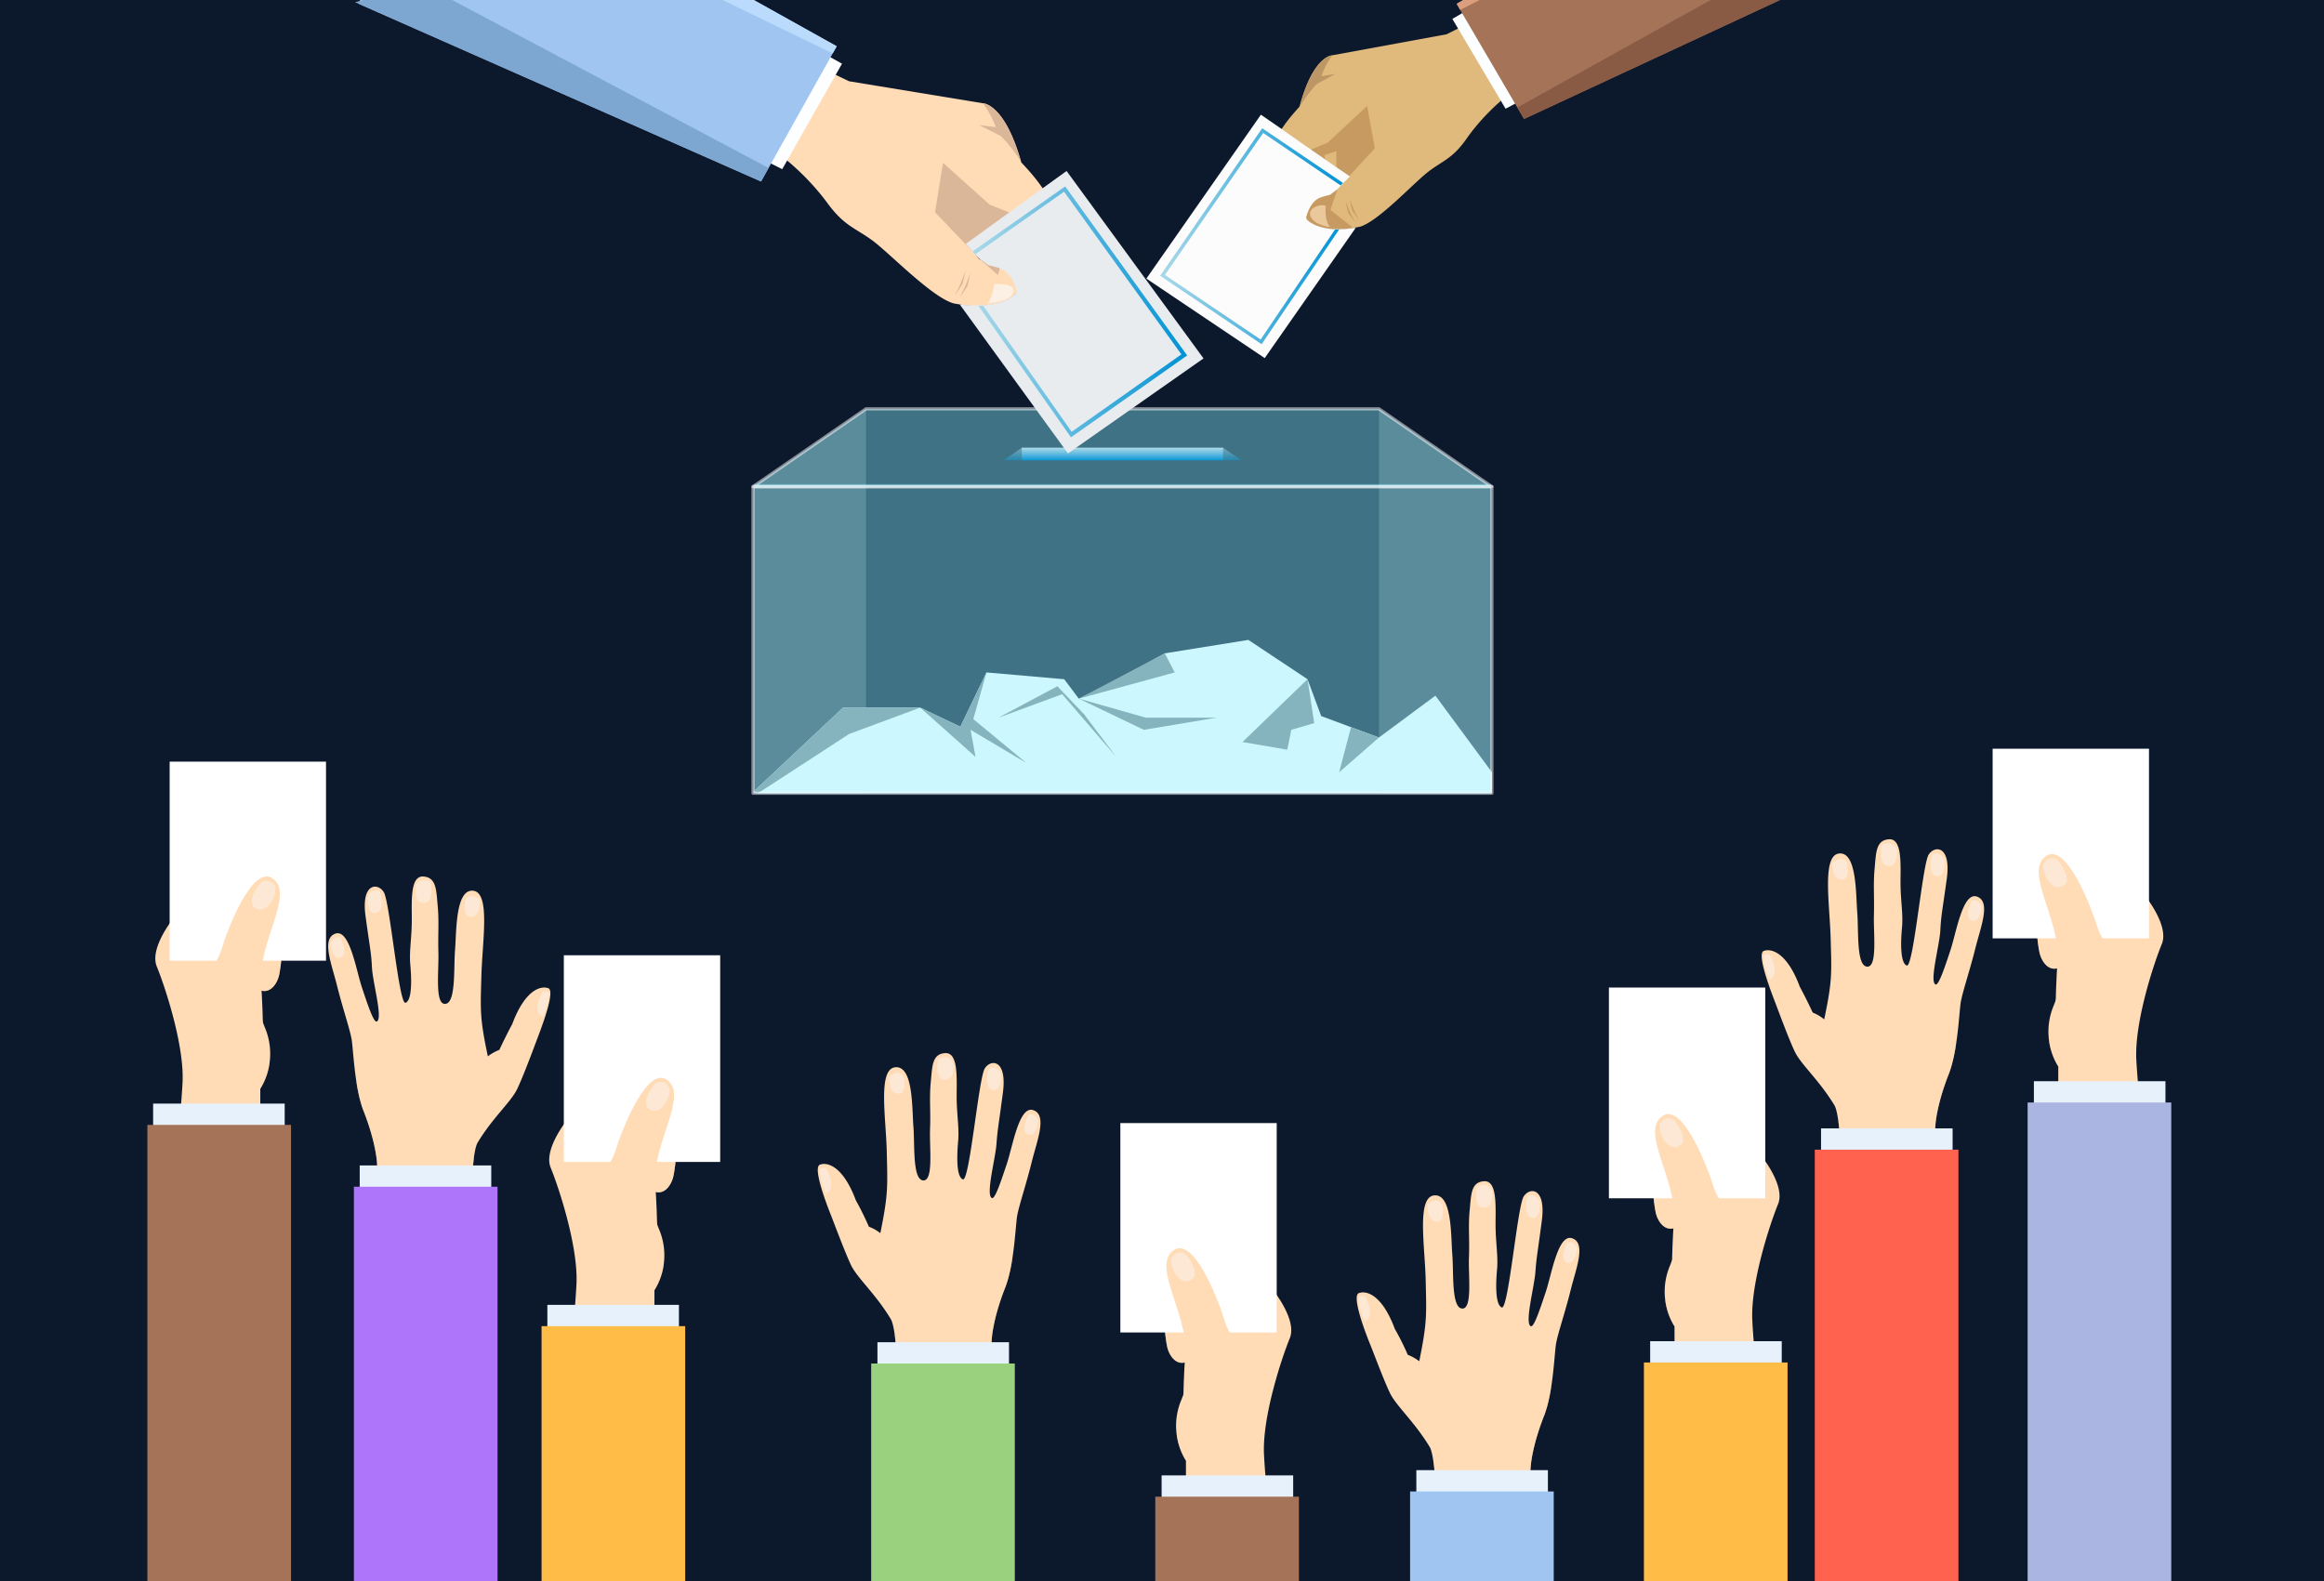 <svg xmlns="http://www.w3.org/2000/svg" xmlns:xlink="http://www.w3.org/1999/xlink" width="360" height="245" viewBox="0 0 360 245"><defs><linearGradient id="a" x1="173.88" y1="69.41" x2="173.88" y2="71.47" gradientUnits="userSpaceOnUse"><stop offset="0" stop-color="#aad9e8"/><stop offset="0.43" stop-color="#63bbe0"/><stop offset="1" stop-color="#0092d5"/></linearGradient><linearGradient id="b" x1="173.88" y1="69.41" x2="173.88" y2="71.47" xlink:href="#a"/><linearGradient id="c" x1="150.68" y1="48.31" x2="183.9" y2="48.31" xlink:href="#a"/><linearGradient id="d" x1="179.71" y1="36.6" x2="208.04" y2="36.6" xlink:href="#a"/></defs><title>Democracy For SVG</title><g style="isolation:isolate"><rect width="360" height="245" fill="#0c192d"/><g opacity="0.2"><polygon points="134.15 63.34 116.65 75.4 116.65 122.89 134.15 122.89 134.15 63.34" fill="#fff"/></g><g opacity="0.2"><polygon points="213.61 63.34 231.1 75.4 231.1 122.89 213.61 122.89 213.61 63.34" fill="#fff"/></g><polygon points="117.42 122.89 231.1 122.89 231.1 119.64 228.79 116.5 222.35 107.78 213.61 114.26 209.28 112.66 204.66 110.94 202.54 105.23 193.38 99.14 180.43 101.22 172.91 105.39 167.11 108.24 164.85 105.23 152.81 104.18 148.76 112.59 142.55 109.63 130.59 109.63 118.97 120.54 116.65 122.72 117.42 122.89" fill="#fff"/><polygon points="117.42 122.89 120.98 120.58 131.52 113.72 142.55 109.63 130.59 109.63 118.97 120.54 116.65 122.72 117.42 122.89" fill="#848c91"/><polygon points="150.34 113.07 151.12 117.27 142.55 109.63 148.76 112.59 152.81 104.18 150.77 111.41 158.98 118.2 150.34 113.07" fill="#848c91"/><polygon points="167.11 108.24 177.5 111.19 188.46 111.19 177.19 113.07 167.11 108.24" fill="#848c91"/><polygon points="213.61 114.26 207.44 119.65 209.28 112.66 213.61 114.26" fill="#848c91"/><polygon points="202.54 105.23 192.47 114.96 199.41 116.15 200.03 113.07 203.58 112.03 202.54 105.23" fill="#848c91"/><polygon points="167.11 108.24 181.97 104.18 180.43 101.22 167.11 108.24" fill="#848c91"/><polygon points="154.66 111.19 164.54 107.55 172.91 117.27 167.93 110.66 163.79 106.32 154.66 111.19" fill="#848c91"/><g opacity="0.42"><rect x="116.75" y="75" width="114.25" height="48" fill="#86ebfc"/></g><path d="M116.65,75.4v47.49H231.1V75.4Z" fill="none" stroke="#fff" stroke-linecap="round" stroke-linejoin="round" stroke-width="0.5" opacity="0.5" style="mix-blend-mode:screen"/><g opacity="0.42"><polygon points="213.61 63.34 134.15 63.34 116.65 75.4 231.1 75.4 213.61 63.34" fill="#86ebfc"/></g><polygon points="213.61 63.34 134.15 63.34 116.65 75.4 231.1 75.4 213.61 63.34" fill="none" stroke="#fff" stroke-linecap="round" stroke-linejoin="round" stroke-width="0.5" opacity="0.5" style="mix-blend-mode:screen"/><polygon points="189.47 69.37 158.28 69.37 155.47 71.31 192.28 71.31 189.47 69.37" opacity="0.5" fill="url(#a)" style="mix-blend-mode:multiply"/><rect x="158.28" y="69.37" width="31.18" height="1.94" fill="url(#b)" style="mix-blend-mode:multiply"/><path d="M121.33,24.38a38.36,38.36,0,0,1,6.71,6.9c2.7,3.76,4.43,4,7.13,6s9.26,8.87,12.62,9.74l1.16.19c6.33.87,8.42-1.7,8.42-1.7h0l.26-.24c1.1-1,5.4-5.41,6-9.44a6.65,6.65,0,0,0-.21-2.76c-.91-3.34-3.9-6.49-5.23-7.92C155.63,16,152.26,16,152.26,16l-20.74-3.41-2.88-1.38Zm25.48,9.38L148,28.54l8.24,6-1.65,7-.33-.1h0c-.34-.1-.72-.19-1.13-.27l-1.43-1Z" fill="#ffdcb6"/><path d="M157.37,45.49h0c.17-.15,5.58-5.13,6.26-9.68a6.65,6.65,0,0,0-.21-2.76h0l-1.74,5.16-4.18,7h0l-.12.31Z" fill="#dbb79a"/><path d="M151.67,19.37l3.35,1.7a21.28,21.28,0,0,1,3.17,4.06C155.63,16,152.26,16,152.26,16a15.31,15.31,0,0,1,2,3.69Z" fill="#dbb79a"/><path d="M148.94,47.19h0c6.33.87,8.42-1.7,8.42-1.7h0l.26-.24-.13-.08s-.68-3.13-2.87-3.66l-.33-.1h0c-.34-.1-.72-.19-1.13-.27l-1.43-1,1.34,3.7Z" fill="#ffdcb6"/><polygon points="161.64 35.01 153.31 31.71 146.08 25.23 144.84 32.89 151.74 40.1 154.58 42.62 156.71 35.62 159.56 36.08 161.64 35.01" fill="#dbb79a"/><path d="M154,44a6.08,6.08,0,0,1-1,3s4-.24,4-2C157,44,155,44,154,44Z" fill="#fcf5f2" opacity="0.77"/><polygon points="156.4 35.32 154.48 34.09 153.42 40.63 154.55 41.29 156.4 35.32" fill="#dbb79a"/><polygon points="153.94 33.94 151.78 33.26 151.89 39.73 153.13 40.47 153.94 33.94" fill="#dbb79a"/><polygon points="150.32 42.27 149.84 44.38 148.63 46.14 149.49 44.41 150.32 42.27" fill="#dbb79a"/><polygon points="149.59 41.9 149.1 44.01 147.9 45.77 148.76 44.04 149.59 41.9" fill="#dbb79a"/><path d="M165.22,26.49l-3.7,2.67-4.14,3-.87.63-.19.14-1.15.83-.58.42-.14.1-.6.43-2,1.46-1.75,1.26-.28.2-.18.13,0,0-.05,0L150.68,39l.42.44.64.67,1.43,1c.41.08.79.17,1.13.27h0l.33.1.27.08c2,.71,2.6,3.58,2.6,3.58h0l-.12.31h0s-1.33,1.63-5.07,1.85c-.24,0-.48,0-.74,0A18,18,0,0,1,149,47.2l-.35-.06,16.78,23.11,21-14.72Z" fill="#e8ecef"/><polygon points="107.17 0 98.57 14.84 121.17 26.21 130.43 9.87 112.82 0 107.17 0" fill="#fdfeff"/><path d="M183.9,55.07l-18,12.68L151.56,47.37c.26,0,.5,0,.74,0L166,66.9l17-12-18.17-25.2-13.77,9.7-.42-.44L165,28.88Z" fill="url(#c)" style="mix-blend-mode:multiply"/><polygon points="55.79 0 55.52 0.57 117.89 28.12 119.06 26.02 128.99 8.27 129.61 7.17 116.76 0 55.79 0" fill="#a1c5f1"/><polygon points="56.31 0 55 0.34 117.89 28.12 119.06 26.02 70.05 0 56.31 0" fill="#7da7d1"/><polygon points="111.92 0 128.99 8.27 129.61 7.17 116.76 0 111.92 0" fill="#bbdbfc"/><path d="M226.55,4.07l-2.46,1.24L206.3,8.58s-2.9.08-5,7.94c-1.12,1.26-3.64,4-4.37,6.91a5.6,5.6,0,0,0-.13,2.37c.58,3.46,4.36,7.14,5.32,8l.23.2h0s1.84,2.18,7.27,1.32l1-.18c2.88-.8,8.42-6.86,10.7-8.59s3.77-2,6-5.27a33.12,33.12,0,0,1,5.65-6.05ZM207.14,29.3l-1.21.91a9.64,9.64,0,0,0-1,.26h0l-.28.09-1.54-6,7-5.31,1.14,4.48Z" fill="#e0b97c"/><path d="M202.39,34h0c-.15-.13-4.89-4.32-5.55-8.23a5.6,5.6,0,0,1,.13-2.37h0l1.59,4.42,3.71,5.92h0l.11.26Z" fill="#c69a60"/><path d="M206.86,11.45,204,13a18.19,18.19,0,0,0-2.66,3.54c2.06-7.86,5-7.94,5-7.94a12.83,12.83,0,0,0-1.65,3.21Z" fill="#bc9664"/><path d="M209.67,35.36h0c-5.43.86-7.27-1.32-7.27-1.32h0l-.23-.2.11-.07s.53-2.7,2.41-3.2l.28-.09h0a9.64,9.64,0,0,1,1-.26l1.21-.91-1.09,3.21Z" fill="#c69a60"/><polygon points="198.54 25.08 205.66 22.11 211.77 16.41 212.96 22.98 207.14 29.3 204.74 31.51 202.79 25.53 200.34 25.97 198.54 25.08" fill="#c69a60"/><path d="M205.38,31.9s-.31,2.21.67,3.28c0,0-2.34-.23-3-1.58S204.55,31.5,205.38,31.9Z" fill="#eac89b"/><polygon points="203.05 25.26 204.69 24.17 205.71 29.78 204.75 30.37 203.05 25.26" fill="#e0b97c"/><polygon points="205.15 24.04 207 23.41 207.01 28.99 205.95 29.64 205.15 24.04" fill="#e0b97c"/><polygon points="208.41 31.15 208.85 32.96 209.92 34.45 209.15 32.97 208.41 31.15" fill="#c69a60"/><polygon points="209.03 30.81 209.48 32.62 210.54 34.11 209.78 32.64 209.03 30.81" fill="#c69a60"/><path d="M177.58,43.16l18.33,12.32L210,35.31l-.3,0a16.11,16.11,0,0,1-2.24.2h-.63c-3.23-.13-4.4-1.51-4.4-1.51h0l-.11-.26h0s.49-2.48,2.18-3.13l.23-.07.28-.09h0c.3-.1.62-.18,1-.26l1.21-.91.54-.58.36-.39,1-1-.05,0h0l-.16-.11-.25-.17L207,25.9l-1.76-1.22-.53-.36-.12-.09-.5-.35-1-.69-.16-.12-.77-.52L198.55,20l-3.23-2.23Z" fill="#fcfcfc"/><polygon points="229.98 0 224.98 2.93 233.22 16.84 252.49 6.68 248.44 0 229.98 0" fill="#fdfeff"/><path d="M179.71,42.72l15.72,10.61,12-17.77h-.63L195.28,52.6l-14.83-10,15.22-22,12,8.13.36-.39-12.51-8.47Z" fill="url(#d)" style="mix-blend-mode:multiply"/><polygon points="226.65 0 225.64 0.59 226.19 1.53 235.04 16.65 236.08 18.43 275.73 0 226.65 0" fill="#a57357"/><polygon points="264.99 0 235.04 16.65 236.08 18.43 275.73 0 264.99 0" fill="#895b45"/><polygon points="226.65 0 225.64 0.59 226.19 1.53 229.21 0 226.65 0" fill="#db9e7f"/><path d="M43.93,145.06s-.34,4.42-.69,6-1.74,3.45-3.75,1.91S40,149,40,149Z" fill="#ffdcb6"/><path d="M43.93,145.06s-.34,4.42-.69,6-1.74,3.45-3.75,1.91S40,149,40,149Z" fill="#ffdcb6" opacity="0.5" style="mix-blend-mode:multiply"/><path d="M45,143.7s-1.3,3.43-1.71,4.79-.48,4.21-4.09,2.31c.54-7.64,2.49-10.12,2.49-10.12Z" fill="#ffdcb6"/><path d="M40.88,142.23a28.45,28.45,0,0,0-1.69,8.57c1.75.92,2.66.72,3.19.13-2.85,1.1-.76-4.25-.21-5.91s2.41-.24,2.41-.24h0c.23-.64.4-1.09.4-1.09a31.74,31.74,0,0,0-3.13-2A2.62,2.62,0,0,0,40.88,142.23Z" fill="#ffdcb6" opacity="0.5" style="mix-blend-mode:multiply"/><path d="M49.08,143.28s-7.5-6.15-12.95-8.13c-2.76-1.18-4.42,2.45-6.55,4.18s-6.56,7.31-5.3,10.39,4.28,12.19,4,17.95-1.74,18-1.74,18H40.32v-17a10.33,10.33,0,0,0,.71-9.47c-2.13-5.61-7.19-15.55-7.19-15.55l3.08-2.92S46.16,147.23,49.08,143.28Z" fill="#ffdcb6"/><path d="M49.08,143.28h0c-.91.92-3.54,1-5.21.52s-.82-2.24-.4-4.65l-.37-.25c-.62.92-1.69,2.54-2.61,3.95C43.42,144.31,47.35,145.62,49.08,143.28Z" fill="#eda16e"/><path d="M37.83,139.91s-1.18.59-2.43-1.19c.48,1.84-.29,2.67-1.3,3.56A6.29,6.29,0,0,1,29,143.4c-2.19-.41,1.13.83,3.43.71,1.43.83,1,3.08.66,4s-2.91,5.21-2.14,9c3.85-6.93,7.11-14.69,7.11-14.69Z" fill="#ffdcb6" opacity="0.5" style="mix-blend-mode:multiply"/><rect x="26.28" y="118" width="24.22" height="30.84" fill="#fff"/><path d="M40.73,162.29s.12-3.91-.29-10.13,5.15-13.49,1.89-16-7.28,8.35-8,10.89-3.38,4.56-3.38,10.78" fill="#ffdcb6"/><path d="M40.32,168.7a9.3,9.3,0,0,0,1.44-4.23c-.63,2.8-4.42,4.24-8.31,3.92-4.2-.36,1.12.47,3.91.41s3.55,12.13.35,14.15a12.68,12.68,0,0,1-11,.69c-.14,1.25-.23,2-.23,2H40.32Z" fill="#ffdcb6" opacity="0.5" style="mix-blend-mode:multiply"/><path d="M40.09,137.1s-2.19,2.9-.37,3.68,3.09-2.17,2.94-3.25A1.42,1.42,0,0,0,40.09,137.1Z" fill="#fce8d4"/><rect x="23.72" y="170.98" width="20.38" height="4.44" fill="#e6f1fc"/><rect x="22.83" y="174.28" width="22.25" height="70.81" fill="#a57357"/><path d="M105,176.24s-.33,4.42-.69,6-1.73,3.46-3.75,1.92.48-3.91.48-3.91Z" fill="#ffdcb6"/><path d="M105,176.24s-.33,4.42-.69,6-1.73,3.46-3.75,1.92.48-3.91.48-3.91Z" fill="#ffdcb6" opacity="0.5" style="mix-blend-mode:multiply"/><path d="M106.06,174.88s-1.3,3.43-1.72,4.8-.47,4.2-4.08,2.3c.53-7.63,2.49-10.12,2.49-10.12Z" fill="#ffdcb6"/><path d="M102,173.41a28.21,28.21,0,0,0-1.69,8.57c1.75.92,2.66.73,3.19.13-2.86,1.11-.76-4.25-.21-5.91s2.41-.23,2.41-.23h0l.41-1.09a30.92,30.92,0,0,0-3.14-2C102.8,172.82,102.42,173.06,102,173.41Z" fill="#ffdcb6" opacity="0.5" style="mix-blend-mode:multiply"/><path d="M110.15,174.46s-7.5-6.15-13-8.12c-2.76-1.19-4.42,2.44-6.55,4.18s-6.56,7.3-5.3,10.38,4.27,12.19,4,18-1.74,18-1.74,18h13.81v-17a10.3,10.3,0,0,0,.71-9.47c-2.13-5.6-7.18-15.55-7.18-15.55L98,171.94S107.23,178.41,110.15,174.46Z" fill="#ffdcb6"/><path d="M110.15,174.46h0c-.91.92-3.53,1-5.2.52s-.82-2.24-.41-4.65l-.37-.25-2.6,3.95C104.49,175.49,108.42,176.8,110.15,174.46Z" fill="#eda16e"/><path d="M98.9,171.09s-1.19.59-2.43-1.18c.47,1.83-.3,2.66-1.3,3.55A6.29,6.29,0,0,1,90,174.59c-2.19-.42,1.12.82,3.43.71,1.42.82,1,3.07.65,4s-2.9,5.21-2.13,9c3.85-6.93,7.1-14.68,7.1-14.68Z" fill="#ffdcb6" opacity="0.5" style="mix-blend-mode:multiply"/><rect x="87.34" y="148" width="24.22" height="32.02" fill="#fff"/><path d="M101.8,193.47s.12-3.91-.3-10.12,5.15-13.5,1.9-16-7.29,8.35-8.05,10.9S92,182.75,92,189" fill="#ffdcb6"/><path d="M101.38,199.88a9.24,9.24,0,0,0,1.45-4.23c-.64,2.8-4.42,4.25-8.31,3.92-4.21-.36,1.12.47,3.9.41s3.56,12.14.36,14.15a12.64,12.64,0,0,1-11,.69c-.14,1.26-.23,2-.23,2h13.81Z" fill="#ffdcb6" opacity="0.5" style="mix-blend-mode:multiply"/><path d="M101.16,168.28s-2.19,2.91-.37,3.68,3.09-2.16,2.93-3.24A1.41,1.41,0,0,0,101.16,168.28Z" fill="#fce8d4"/><rect x="84.79" y="202.16" width="20.38" height="4.44" fill="#e6f1fc"/><rect x="83.89" y="205.46" width="22.25" height="39.63" fill="#ffbc47"/><path d="M58.37,158.26c-.48.21-1.39-2.52-2.31-5.29s-1.9-9.09-4.11-8.32-.57,4.72.26,8.06,2,6.78,2.26,8.32.46,7.6,1.85,11.1,2.31,7.37,2.08,9.6-.16,44.38-.16,44.38H73.42S71.65,180.89,74,177s5.16-6.28,6.12-8.29,2.55-6.31,3.16-7.93,2.78-7.25,1.66-7.67-3.58.15-5.59,5.55c-1.08,2-2,4-2,4a6.9,6.9,0,0,0-1.78,1c-1.27-6-1.15-7.12-1-12.52S76,138.24,73.27,138s-2.55,6.32-2.78,9.17.16,8.2-1.5,8.36-1-5-1.08-7.94.12-4.82-.11-7.28-.2-4.39-2.24-4.51-1.77,3.82-1.77,6.67-.42,4.89-.23,7,.31,5.47-.73,5.89S60.4,139.7,59.44,138.2s-3.51-1.35-2.82,3.7.89,5.7,1,8S59.35,157.82,58.37,158.26Z" fill="#ffdcb6"/><path d="M60.26,179.07c-2.37-1.09-3.69-6.74-5.08-11.67a22.3,22.3,0,0,0,1.14,4.73c1.38,3.49,2.31,7.37,2.08,9.6,0,.2,0,.72-.06,1.49l14.39-.7s.17-.17.42-.45c.08-1,.17-1.87.27-2.62C69.27,180.66,62.45,180.07,60.26,179.07Z" fill="#ffdcb6" opacity="0.5" style="mix-blend-mode:multiply"/><path d="M51.17,146.43s.4,2.3,1.5,1.94c1.5-.48,0-3.16,0-3.16A1.31,1.31,0,0,0,51.17,146.43Z" fill="#fce8d4"/><path d="M56.94,139s-.11,2.58,1.16,2.46c1.73-.16.76-3.41.76-3.41A1.46,1.46,0,0,0,56.94,139Z" fill="#fce8d4"/><path d="M72.08,139.43s-.53,2.53.74,2.62c1.74.11,1.52-2.7,1.52-2.7S72.77,138.07,72.08,139.43Z" fill="#fce8d4"/><path d="M64.41,137.19s-.41,2.57,1.06,2.7c2,.18,1.22-3.27,1.22-3.27S65.09,135.82,64.41,137.19Z" fill="#fce8d4"/><path d="M84.08,153.63s-1.84,3,0,3.89a11.86,11.86,0,0,0,1-3.62S84.92,153.41,84.08,153.63Z" fill="#fce8d4"/><rect x="55.72" y="180.56" width="20.38" height="4.44" fill="#e6f1fc"/><rect x="54.82" y="183.86" width="22.25" height="61.23" fill="#ae74f9"/><path d="M315.24,141.59s.33,4.42.69,6,1.73,3.46,3.75,1.92-.48-3.91-.48-3.91Z" fill="#ffdcb6"/><path d="M315.24,141.59s.33,4.42.69,6,1.73,3.46,3.75,1.92-.48-3.91-.48-3.91Z" fill="#ffdcb6" opacity="0.5" style="mix-blend-mode:multiply"/><path d="M314.17,140.23s1.3,3.44,1.72,4.8.47,4.2,4.08,2.31c-.53-7.64-2.48-10.13-2.48-10.13Z" fill="#ffdcb6"/><path d="M318.29,138.76a28.31,28.31,0,0,1,1.68,8.58c-1.74.91-2.66.72-3.18.12,2.85,1.11.76-4.25.2-5.91s-2.4-.23-2.4-.23h0l-.41-1.09a32.09,32.09,0,0,1,3.14-2A2.61,2.61,0,0,1,318.29,138.76Z" fill="#ffdcb6" opacity="0.5" style="mix-blend-mode:multiply"/><path d="M310.09,139.82s7.5-6.16,12.94-8.13c2.77-1.19,4.42,2.45,6.55,4.18s6.57,7.3,5.3,10.38-4.27,12.2-3.95,18,1.73,18,1.73,18H318.85v-17a10.35,10.35,0,0,1-.71-9.48c2.13-5.6,7.18-15.55,7.18-15.55l-3.08-2.92S313,143.76,310.09,139.82Z" fill="#ffdcb6"/><path d="M310.09,139.82h0c.91.91,3.53,1,5.21.51s.81-2.24.4-4.65l.37-.24,2.6,3.94C315.74,140.84,311.81,142.15,310.09,139.82Z" fill="#eda16e"/><path d="M321.34,136.44s1.18.6,2.42-1.18c-.47,1.84.3,2.66,1.3,3.55a6.29,6.29,0,0,0,5.15,1.13c2.2-.42-1.12.82-3.43.71-1.42.83-1,3.08-.65,4s2.9,5.21,2.13,9c-3.85-6.92-7.1-14.68-7.1-14.68Z" fill="#ffdcb6" opacity="0.5" style="mix-blend-mode:multiply"/><rect x="308.67" y="116" width="24.22" height="29.38" fill="#fff"/><path d="M318.43,158.82s-.11-3.91.3-10.12-5.15-13.5-1.89-16,7.28,8.34,8.05,10.89,3.37,4.56,3.37,10.77" fill="#ffdcb6"/><path d="M318.85,165.24A9.25,9.25,0,0,1,317.4,161c.64,2.8,4.43,4.25,8.32,3.92,4.2-.36-1.13.47-3.91.41s-3.55,12.14-.36,14.15a12.64,12.64,0,0,0,11,.69c.14,1.26.23,2,.23,2H318.85Z" fill="#ffdcb6" opacity="0.5" style="mix-blend-mode:multiply"/><path d="M319.07,133.64s2.2,2.9.37,3.67-3.08-2.16-2.93-3.24A1.41,1.41,0,0,1,319.07,133.64Z" fill="#fce8d4"/><rect x="315.06" y="167.51" width="20.38" height="4.44" fill="#e6f1fc"/><rect x="314.09" y="170.81" width="22.25" height="74.28" fill="#abb5e2"/><path d="M180.11,202.66s.34,4.42.69,6,1.74,3.46,3.75,1.91-.47-3.9-.47-3.9Z" fill="#ffdcb6"/><path d="M180.11,202.66s.34,4.42.69,6,1.74,3.46,3.75,1.91-.47-3.9-.47-3.9Z" fill="#ffdcb6" opacity="0.5" style="mix-blend-mode:multiply"/><path d="M179,201.3s1.31,3.43,1.72,4.79.48,4.21,4.09,2.31c-.54-7.63-2.49-10.12-2.49-10.12Z" fill="#ffdcb6"/><path d="M183.16,199.83a28.53,28.53,0,0,1,1.69,8.57c-1.75.92-2.66.73-3.19.13,2.85,1.11.76-4.25.21-5.91s-2.41-.24-2.41-.24h0c-.23-.64-.41-1.09-.41-1.09a32.09,32.09,0,0,1,3.14-2C182.31,199.24,182.69,199.48,183.16,199.83Z" fill="#ffdcb6" opacity="0.5" style="mix-blend-mode:multiply"/><path d="M175,200.88s7.5-6.15,12.95-8.12c2.76-1.19,4.42,2.44,6.55,4.18s6.56,7.3,5.3,10.38-4.28,12.19-4,18,1.74,18,1.74,18H183.72v-17a10.33,10.33,0,0,1-.71-9.47c2.13-5.61,7.19-15.55,7.19-15.55l-3.08-2.92S177.88,204.83,175,200.88Z" fill="#ffdcb6"/><path d="M175,200.88h0c.91.92,3.54,1,5.21.52s.82-2.24.4-4.65l.37-.25,2.61,3.95C180.62,201.91,176.69,203.22,175,200.88Z" fill="#eda16e"/><path d="M186.21,197.51s1.18.59,2.43-1.18c-.48,1.83.29,2.66,1.3,3.55a6.25,6.25,0,0,0,5.15,1.12c2.19-.41-1.13.83-3.44.71-1.42.83-1,3.08-.65,4s2.9,5.21,2.14,9C189.29,207.75,186,200,186,200Z" fill="#ffdcb6" opacity="0.5" style="mix-blend-mode:multiply"/><rect x="173.55" y="174" width="24.22" height="32.44" fill="#fff"/><path d="M183.31,219.89s-.12-3.91.29-10.13-5.15-13.49-1.89-16,7.28,8.35,8,10.89,3.38,4.56,3.38,10.78" fill="#ffdcb6"/><path d="M183.72,226.3a9.3,9.3,0,0,1-1.44-4.23c.63,2.8,4.42,4.24,8.31,3.92,4.2-.36-1.13.47-3.91.41s-3.55,12.14-.35,14.15a12.64,12.64,0,0,0,11,.69c.14,1.26.23,2,.23,2H183.72Z" fill="#ffdcb6" opacity="0.5" style="mix-blend-mode:multiply"/><path d="M184,194.7s2.19,2.9.37,3.68-3.09-2.16-2.94-3.25A1.42,1.42,0,0,1,184,194.7Z" fill="#fce8d4"/><rect x="179.94" y="228.58" width="20.38" height="4.44" fill="#e6f1fc"/><rect x="178.96" y="231.88" width="22.25" height="13.21" fill="#a57357"/><path d="M255.79,181.87s.34,4.42.69,6,1.74,3.46,3.76,1.92-.48-3.91-.48-3.91Z" fill="#ffdcb6"/><path d="M255.79,181.87s.34,4.42.69,6,1.74,3.46,3.76,1.92-.48-3.91-.48-3.91Z" fill="#ffdcb6" opacity="0.5" style="mix-blend-mode:multiply"/><path d="M254.73,180.51s1.3,3.43,1.72,4.8.47,4.2,4.08,2.3C260,180,258,177.49,258,177.49Z" fill="#ffdcb6"/><path d="M258.84,179a28.21,28.21,0,0,1,1.69,8.57c-1.75.92-2.66.73-3.19.13,2.86,1.11.76-4.25.21-5.91s-2.41-.23-2.41-.23h0l-.41-1.09a30.92,30.92,0,0,1,3.14-2C258,178.45,258.37,178.69,258.84,179Z" fill="#ffdcb6" opacity="0.5" style="mix-blend-mode:multiply"/><path d="M250.64,180.1s7.5-6.16,12.95-8.13c2.76-1.19,4.42,2.44,6.55,4.18s6.56,7.3,5.3,10.38-4.27,12.19-4,18,1.74,18,1.74,18H259.41v-17a10.29,10.29,0,0,1-.71-9.47c2.13-5.6,7.18-15.55,7.18-15.55l-3.08-2.92S253.57,184,250.64,180.1Z" fill="#ffdcb6"/><path d="M250.64,180.1h0c.91.92,3.53,1,5.2.52s.82-2.24.41-4.65l.37-.24,2.6,3.94C256.3,181.12,252.37,182.43,250.64,180.1Z" fill="#eda16e"/><path d="M261.89,176.72s1.19.59,2.43-1.18c-.47,1.83.3,2.66,1.3,3.55a6.29,6.29,0,0,0,5.15,1.13c2.19-.42-1.12.82-3.43.71-1.42.82-1,3.07-.65,4s2.9,5.21,2.13,9c-3.85-6.93-7.1-14.68-7.1-14.68Z" fill="#ffdcb6" opacity="0.5" style="mix-blend-mode:multiply"/><rect x="249.23" y="153" width="24.22" height="32.65" fill="#fff"/><path d="M259,199.1s-.12-3.91.3-10.12-5.15-13.5-1.9-16,7.29,8.35,8.05,10.9,3.38,4.55,3.38,10.77" fill="#ffdcb6"/><path d="M259.41,205.51a9.24,9.24,0,0,1-1.45-4.23c.64,2.8,4.42,4.25,8.31,3.92,4.21-.36-1.12.47-3.9.41s-3.56,12.14-.36,14.15a12.64,12.64,0,0,0,11,.69c.14,1.26.23,2,.23,2H259.41Z" fill="#ffdcb6" opacity="0.5" style="mix-blend-mode:multiply"/><path d="M259.63,173.91s2.19,2.91.37,3.68-3.09-2.16-2.93-3.24A1.41,1.41,0,0,1,259.63,173.91Z" fill="#fce8d4"/><rect x="255.62" y="207.79" width="20.38" height="4.44" fill="#e6f1fc"/><rect x="254.65" y="211.09" width="22.25" height="34" fill="#ffbc47"/><path d="M299.82,152.52c.48.21,1.39-2.52,2.31-5.29s1.9-9.09,4.11-8.32.57,4.72-.26,8.06-2,6.78-2.25,8.32-.47,7.61-1.85,11.1-2.32,7.37-2.08,9.6.15,44.39.15,44.39H284.77s1.77-45.23-.62-49.16-5.16-6.28-6.12-8.28-2.54-6.32-3.16-7.94-2.77-7.24-1.66-7.67,3.59.16,5.59,5.55c1.08,2,2,4,2,4a6.73,6.73,0,0,1,1.78,1.05c1.27-6.05,1.15-7.13,1-12.53s-1.39-12.94,1.34-13.17,2.55,6.32,2.78,9.17-.16,8.2,1.5,8.36,1-5.05,1.08-7.94-.12-4.81.11-7.28.2-4.39,2.24-4.51,1.77,3.82,1.77,6.67.43,4.89.23,7-.31,5.47.73,5.89,2.43-15.68,3.4-17.18,3.5-1.35,2.81,3.7-.89,5.7-1,8S298.85,152.08,299.82,152.52Z" fill="#ffdcb6"/><path d="M297.93,173.33c2.37-1.09,3.7-6.74,5.09-11.67a22.77,22.77,0,0,1-1.14,4.73c-1.39,3.49-2.32,7.37-2.08,9.6,0,.2,0,.72.05,1.5l-14.39-.71s-.17-.17-.42-.45c-.08-1-.16-1.87-.27-2.62C288.92,174.92,295.74,174.33,297.93,173.33Z" fill="#ffdcb6" opacity="0.5" style="mix-blend-mode:multiply"/><path d="M307,140.69s-.4,2.3-1.5,1.95c-1.5-.49,0-3.17,0-3.17A1.31,1.31,0,0,1,307,140.69Z" fill="#fce8d4"/><path d="M301.25,133.29s.12,2.58-1.15,2.46c-1.74-.16-.77-3.41-.77-3.41A1.46,1.46,0,0,1,301.25,133.29Z" fill="#fce8d4"/><path d="M286.12,133.69s.53,2.54-.75,2.62c-1.74.11-1.52-2.7-1.52-2.7S285.43,132.33,286.12,133.69Z" fill="#fce8d4"/><path d="M293.79,131.46s.4,2.56-1.06,2.69c-2,.18-1.23-3.27-1.23-3.27S293.1,130.08,293.79,131.46Z" fill="#fce8d4"/><path d="M274.11,147.89s1.84,3,0,3.89a11.86,11.86,0,0,1-1-3.62S273.27,147.67,274.11,147.89Z" fill="#fce8d4"/><rect x="282.09" y="174.82" width="20.38" height="4.44" fill="#e6f1fc"/><rect x="281.12" y="178.12" width="22.25" height="66.97" fill="#ff634f"/><path d="M215.34,215.88c1,2,3.73,4.35,6.12,8.28,1,1.68,1.29,10.92,1.25,20.93h14.55c0-8.23-.06-15.27-.16-16.15-.23-2.23.7-6.11,2.09-9.6s1.59-9.56,1.84-11.1,1.44-5,2.26-8.32,2.47-7.3.26-8.07-3.18,5.55-4.11,8.33-1.83,5.5-2.31,5.29c-1-.44.55-6.12.71-8.39s.34-2.93,1-8-1.85-5.21-2.82-3.7-2.35,17.6-3.39,17.18-.92-3.78-.73-5.89-.23-4.17-.23-7,.27-6.78-1.77-6.66-2,2-2.24,4.51,0,4.39-.11,7.28.58,8.09-1.08,7.93-1.27-5.51-1.5-8.36,0-9.4-2.78-9.17-1.46,7.79-1.34,13.18.23,6.47-1,12.52a6.9,6.9,0,0,0-1.78-1s-.88-2.08-2-4c-2-5.4-4.47-6-5.59-5.55s1,6.05,1.66,7.67S214.37,213.88,215.34,215.88Z" fill="#ffdcb6"/><path d="M235.24,226.28c2.37-1.09,3.69-6.74,5.08-11.67a22.94,22.94,0,0,1-1.13,4.73c-1.39,3.49-2.32,7.37-2.09,9.6,0,.2,0,.72.06,1.49l-14.39-.7s-.17-.17-.42-.45c-.08-1-.17-1.87-.27-2.62C226.23,227.87,233.05,227.28,235.24,226.28Z" fill="#ffdcb6" opacity="0.5" style="mix-blend-mode:multiply"/><path d="M244.33,193.63s-.4,2.31-1.5,2c-1.5-.49,0-3.16,0-3.16A1.3,1.3,0,0,1,244.33,193.63Z" fill="#fce8d4"/><path d="M238.56,186.24s.11,2.58-1.15,2.46c-1.74-.16-.77-3.41-.77-3.41A1.46,1.46,0,0,1,238.56,186.24Z" fill="#fce8d4"/><path d="M223.43,186.64s.52,2.53-.75,2.61c-1.74.12-1.52-2.69-1.52-2.69S222.74,185.27,223.43,186.64Z" fill="#fce8d4"/><path d="M231.1,184.4s.4,2.57-1.07,2.7c-2,.18-1.22-3.28-1.22-3.28S230.41,183,231.1,184.4Z" fill="#fce8d4"/><path d="M211.42,200.83s1.84,3,0,3.9a11.88,11.88,0,0,1-1-3.63S210.58,200.62,211.42,200.83Z" fill="#fce8d4"/><rect x="219.4" y="227.77" width="20.38" height="4.44" fill="#e6f1fc"/><rect x="218.43" y="231.07" width="22.25" height="14.02" fill="#a1c5f1"/><path d="M131.86,196.07c1,2,3.74,4.35,6.12,8.28,1.74,2.85,1.28,27.46.9,40.74h14.91c0-12.42,0-34.37-.16-36-.24-2.24.69-6.12,2.08-9.61s1.59-9.55,1.85-11.09,1.43-5,2.25-8.33,2.47-7.29.26-8.06-3.18,5.55-4.11,8.32-1.83,5.51-2.31,5.29c-1-.44.55-6.11.71-8.38s.34-2.93,1-8-1.85-5.2-2.81-3.7-2.35,17.61-3.4,17.19-.92-3.78-.73-5.9-.23-4.16-.23-7,.27-6.78-1.77-6.66-2,2-2.24,4.5,0,4.39-.11,7.28.58,8.09-1.08,7.94-1.27-5.51-1.5-8.36,0-9.4-2.78-9.17-1.46,7.78-1.34,13.18.23,6.47-1,12.52a6.9,6.9,0,0,0-1.78-1s-.88-2.08-2-4.05c-2-5.39-4.47-6-5.59-5.55s1,6,1.66,7.67S130.9,194.06,131.86,196.07Z" fill="#ffdcb6"/><path d="M151.76,206.46c2.37-1.08,3.7-6.73,5.09-11.66a23.49,23.49,0,0,1-1.14,4.72c-1.39,3.49-2.32,7.37-2.08,9.61,0,.2,0,.72.05,1.49l-14.39-.71s-.17-.16-.42-.45c-.08-1-.16-1.87-.27-2.62C142.75,208.06,149.57,207.47,151.76,206.46Z" fill="#ffdcb6" opacity="0.5" style="mix-blend-mode:multiply"/><path d="M160.85,173.82s-.4,2.3-1.5,2c-1.5-.49,0-3.17,0-3.17A1.31,1.31,0,0,1,160.85,173.82Z" fill="#fce8d4"/><path d="M155.08,166.42s.11,2.59-1.15,2.47c-1.74-.17-.77-3.42-.77-3.42A1.46,1.46,0,0,1,155.08,166.42Z" fill="#fce8d4"/><path d="M140,166.83s.52,2.53-.75,2.61c-1.74.12-1.52-2.69-1.52-2.69S139.26,165.46,140,166.83Z" fill="#fce8d4"/><path d="M147.62,164.59s.4,2.57-1.07,2.7c-2,.17-1.22-3.28-1.22-3.28S146.93,163.22,147.62,164.59Z" fill="#fce8d4"/><path d="M127.94,181s1.84,3,0,3.9a11.88,11.88,0,0,1-1-3.63S127.1,180.8,127.94,181Z" fill="#fce8d4"/><rect x="135.92" y="207.95" width="20.38" height="4.44" fill="#e6f1fc"/><rect x="134.95" y="211.25" width="22.25" height="33.84" fill="#9ad17e"/></g></svg>